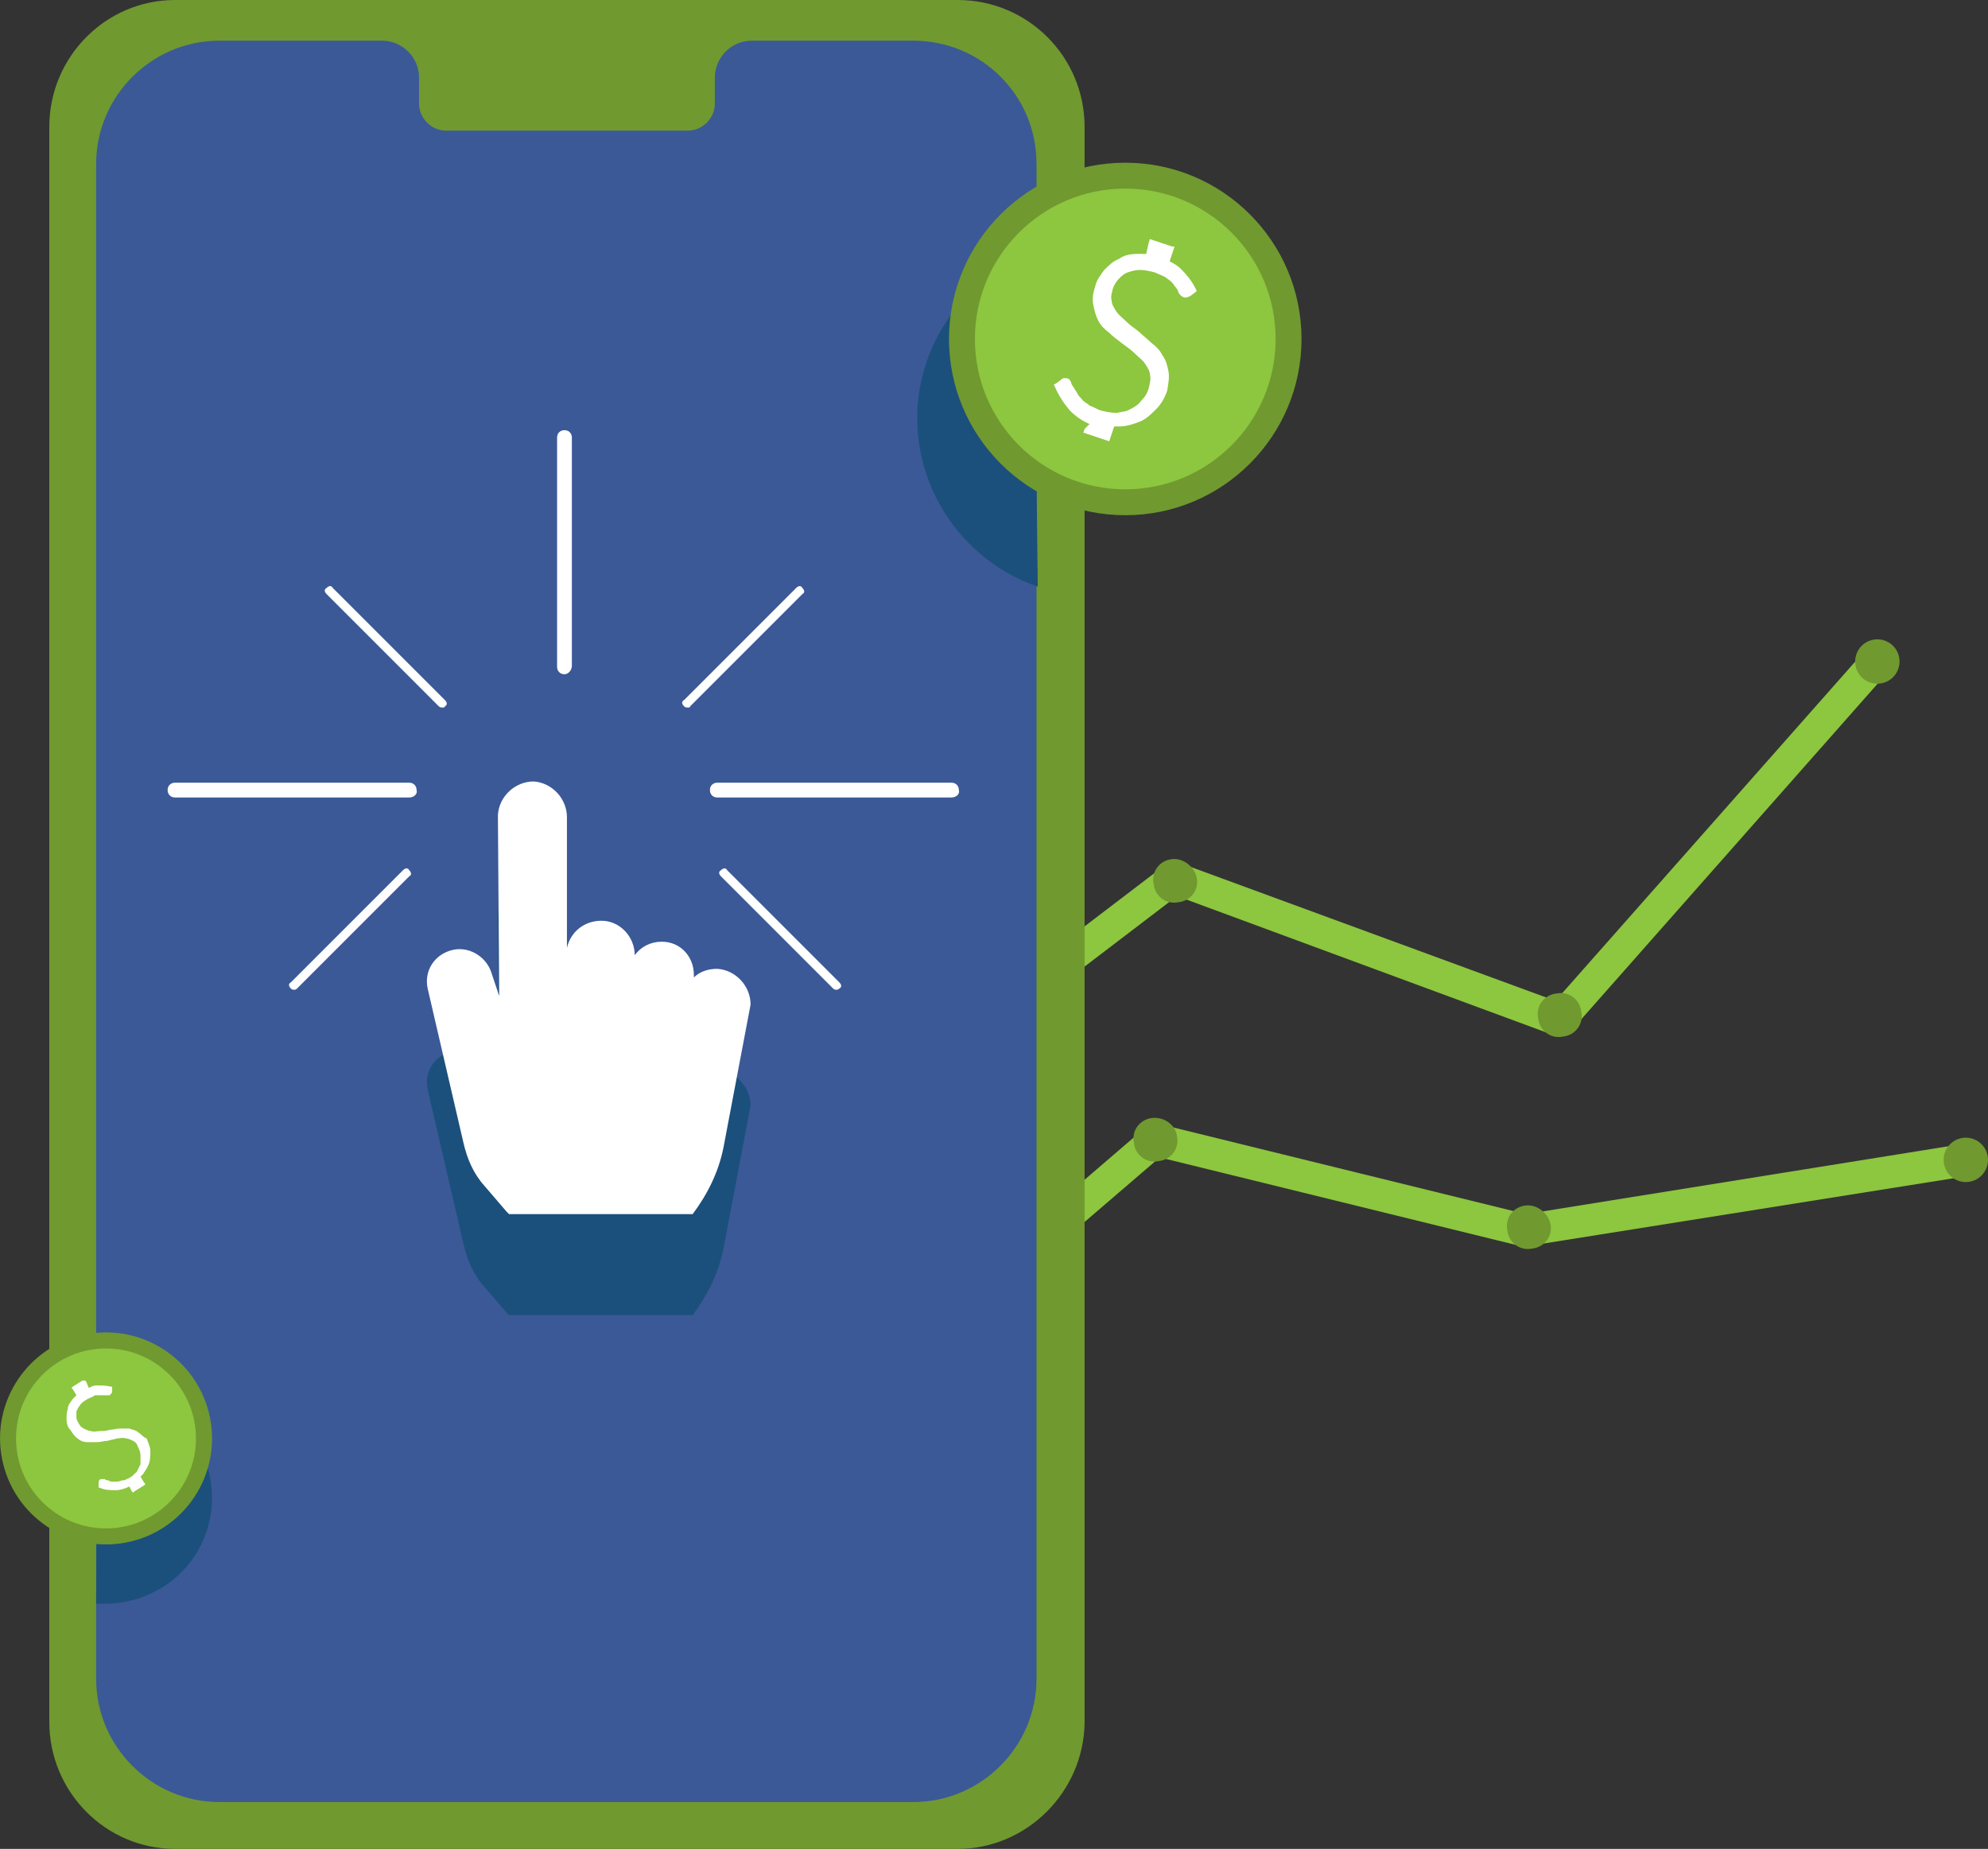 <?xml version="1.0" encoding="utf-8"?>
<!-- Generator: Adobe Illustrator 26.0.1, SVG Export Plug-In . SVG Version: 6.00 Build 0)  -->
<svg version="1.1" id="Isolation_Mode" xmlns="http://www.w3.org/2000/svg" xmlns:xlink="http://www.w3.org/1999/xlink" x="0px"
	 y="0px" viewBox="0 0 161.3 150" style="enable-background:new 0 0 161.3 150;" xml:space="preserve">
<rect x="0" y="0" width="161.3" height="150" fill="#333333" stroke="none"/>
<g>
	<g>
		<g>
			<path style="fill:#8DC63F;" d="M10.7,123.9c-0.2,0-0.4-0.1-0.6-0.2c-0.6-0.4-0.8-1.1-0.5-1.8L30.5,85c0.3-0.5,0.9-0.8,1.5-0.6
				l32.2,8.9l30.3-23.1c0.4-0.3,0.8-0.3,1.2-0.2l30.5,11.2l25.1-28.4c0.5-0.5,1.3-0.6,1.8-0.1c0.5,0.5,0.6,1.3,0.1,1.8l-25.7,29.1
				c-0.4,0.4-0.9,0.5-1.4,0.4L95.5,72.7L65.2,95.8c-0.3,0.2-0.7,0.3-1.1,0.2l-31.9-8.8l-20.4,36C11.6,123.6,11.1,123.9,10.7,123.9z"
				/>
		</g>
		<g>
			<path style="fill:#8DC63F;" d="M40,117.4c-0.2,0-0.3,0-0.5-0.1L8.2,104.2c-0.7-0.3-1-1-0.7-1.7c0.3-0.7,1-1,1.7-0.7l31.1,13
				l28.4-2.5l24.2-20.8c0.3-0.3,0.7-0.4,1.2-0.3l29.7,7.3l35.5-5.7c0.7-0.1,1.4,0.4,1.5,1.1c0.1,0.7-0.4,1.4-1.1,1.5l-35.8,5.7
				c-0.2,0-0.3,0-0.5,0l-29.3-7.2l-24,20.6c-0.2,0.2-0.5,0.3-0.7,0.3l-29.2,2.5C40.1,117.4,40.1,117.4,40,117.4z"/>
		</g>
		<g>
			<path style="fill:#709930;" d="M95.5,92.2c0.2,1-0.5,1.9-1.5,2c-1,0.2-1.9-0.5-2-1.5c-0.2-1,0.5-1.9,1.5-2
				C94.5,90.6,95.4,91.3,95.5,92.2z"/>
			
				<ellipse transform="matrix(2.668734e-02 -1 1 2.668734e-02 -94.52 108.874)" style="fill:#709930;" cx="8.6" cy="103" rx="1.8" ry="1.8"/>
			<path style="fill:#709930;" d="M41.9,116c0.2,1-0.5,1.9-1.5,2c-1,0.2-1.9-0.5-2-1.5c-0.2-1,0.5-1.9,1.5-2
				C40.8,114.3,41.8,115,41.9,116z"/>
			<path style="fill:#709930;" d="M70.5,113.3c0.2,1-0.5,1.9-1.5,2c-1,0.2-1.9-0.5-2-1.5c-0.2-1,0.5-1.9,1.5-2
				C69.5,111.7,70.4,112.4,70.5,113.3z"/>
			<path style="fill:#709930;" d="M125.8,99.3c0.2,1-0.5,1.9-1.5,2c-1,0.2-1.9-0.5-2-1.5c-0.2-1,0.5-1.9,1.5-2
				C124.7,97.7,125.6,98.4,125.8,99.3z"/>
			<circle style="fill:#709930;" cx="159.5" cy="94.1" r="1.8"/>
		</g>
		<g>
			<path style="fill:#709930;" d="M97.1,71.2c0.2,1-0.5,1.9-1.5,2c-1,0.2-1.9-0.5-2-1.5c-0.2-1,0.5-1.9,1.5-2
				C96,69.6,96.9,70.3,97.1,71.2z"/>
			<path style="fill:#709930;" d="M12.4,122.3c0.2,1-0.5,1.9-1.5,2s-1.9-0.5-2-1.5c-0.2-1,0.5-1.9,1.5-2
				C11.4,120.7,12.3,121.3,12.4,122.3z"/>
			<path style="fill:#709930;" d="M33.7,85.8c0.2,1-0.5,1.9-1.5,2c-1,0.2-1.9-0.5-2-1.5c-0.2-1,0.5-1.9,1.5-2
				C32.6,84.1,33.5,84.8,33.7,85.8z"/>
			<path style="fill:#709930;" d="M65.8,94.2c0.2,1-0.5,1.9-1.5,2c-1,0.2-1.9-0.5-2-1.5c-0.2-1,0.5-1.9,1.5-2
				C64.7,92.5,65.6,93.2,65.8,94.2z"/>
			<path style="fill:#709930;" d="M128.3,82.1c0.2,1-0.5,1.9-1.5,2c-1,0.2-1.9-0.5-2-1.5c-0.2-1,0.5-1.9,1.5-2
				C127.3,80.4,128.2,81.1,128.3,82.1z"/>
			
				<ellipse transform="matrix(2.668736e-02 -1 1 2.668736e-02 94.458 204.533)" style="fill:#709930;" cx="152.3" cy="53.8" rx="1.8" ry="1.8"/>
		</g>
	</g>
	<path style="fill:#709930;" d="M77.7,150H14.2C8.6,150,4,145.4,4,139.7V10.3C4,4.6,8.6,0,14.2,0h63.5c5.7,0,10.3,4.6,10.3,10.3
		v129.5C87.9,145.4,83.3,150,77.7,150z"/>
	<path style="fill:#3B5997;" d="M74.1,3.3H61c-1.7,0-3,1.4-3,3v2.1c0,1.2-1,2.2-2.2,2.2H36.2c-1.2,0-2.2-1-2.2-2.2V6.3
		c0-1.7-1.4-3-3-3H17.8c-5.5,0-10,4.5-10,10v122.9c0,5.5,4.5,10,10,10h56.3c5.5,0,10-4.5,10-10V13.3C84.1,7.7,79.6,3.3,74.1,3.3z"/>
	<g>
		<g>
			<g>
				<path style="fill:#FFFFFF;" d="M45.8,54.7c-0.4,0-0.6-0.3-0.6-0.6V35.5c0-0.4,0.3-0.6,0.6-0.6c0.4,0,0.6,0.3,0.6,0.6V54
					C46.4,54.4,46.1,54.7,45.8,54.7z"/>
			</g>
			<g>
				<path style="fill:#FFFFFF;" d="M77.2,64.7h-19c-0.4,0-0.6-0.3-0.6-0.6c0-0.4,0.3-0.6,0.6-0.6h19c0.4,0,0.6,0.3,0.6,0.6
					C77.9,64.4,77.6,64.7,77.2,64.7z"/>
			</g>
			<g>
				<path style="fill:#FFFFFF;" d="M55.8,57.4c-0.1,0-0.2,0-0.3-0.1c-0.2-0.2-0.2-0.4,0-0.5l9.1-9.1c0.2-0.2,0.4-0.2,0.5,0
					c0.2,0.2,0.2,0.4,0,0.5l-9.1,9.1C56,57.4,55.9,57.4,55.8,57.4z"/>
			</g>
			<g>
				<path style="fill:#FFFFFF;" d="M35.9,57.4c-0.1,0-0.2,0-0.3-0.1l-9.1-9.1c-0.2-0.2-0.2-0.4,0-0.5c0.2-0.2,0.4-0.2,0.5,0l9.1,9.1
					c0.2,0.2,0.2,0.4,0,0.5C36.1,57.4,36,57.4,35.9,57.4z"/>
			</g>
			<g>
				<path style="fill:#FFFFFF;" d="M67.9,80.3c-0.1,0-0.2,0-0.3-0.1l-9.1-9.1c-0.2-0.2-0.2-0.4,0-0.5c0.2-0.2,0.4-0.2,0.5,0l9.1,9.1
					c0.2,0.2,0.2,0.4,0,0.5C68.1,80.2,68,80.3,67.9,80.3z"/>
			</g>
			<g>
				<path style="fill:#FFFFFF;" d="M23.9,80.3c-0.1,0-0.2,0-0.3-0.1c-0.2-0.2-0.2-0.4,0-0.5l9.1-9.1c0.2-0.2,0.4-0.2,0.5,0
					c0.2,0.2,0.2,0.4,0,0.5l-9.1,9.1C24.1,80.2,24,80.3,23.9,80.3z"/>
			</g>
			<g>
				<path style="fill:#FFFFFF;" d="M33.2,64.7h-19c-0.4,0-0.6-0.3-0.6-0.6c0-0.4,0.3-0.6,0.6-0.6h19c0.4,0,0.6,0.3,0.6,0.6
					C33.9,64.4,33.6,64.7,33.2,64.7z"/>
			</g>
		</g>
	</g>
	<g>
		<g>
			<path style="fill:#1B507C;" d="M7.9,113c3.2-0.3,6.5,1.3,8.2,4.3c2.3,4.1,0.9,9.4-3.3,11.7c-1.6,0.9-3.4,1.2-5,1.1L7.9,113z"/>
		</g>
		<g>
			
				<ellipse transform="matrix(0.981 -0.194 0.194 0.981 -22.472 3.885)" style="fill:#709930;" cx="8.6" cy="116.7" rx="8.6" ry="8.6"/>
		</g>
		<g>
			<circle style="fill:#8DC63F;" cx="8.6" cy="116.7" r="7.3"/>
		</g>
		<g>
			<path style="fill:#FFFFFF;" d="M11.2,116.2c-0.2-0.2-0.5-0.2-0.7-0.3c-0.3,0-0.5,0-0.8,0c-0.3,0-0.5,0.1-0.8,0.1
				c-0.3,0.1-0.5,0.1-0.8,0.1c-0.2,0-0.5,0.1-0.7,0c-0.2,0-0.4-0.1-0.6-0.2c-0.2-0.1-0.3-0.2-0.4-0.4c-0.1-0.2-0.2-0.3-0.2-0.5
				c0-0.2,0-0.4,0-0.5c0.1-0.2,0.2-0.4,0.3-0.5c0.1-0.2,0.3-0.3,0.6-0.5c0.2-0.1,0.5-0.2,0.6-0.3c0.2,0,0.4,0,0.5,0
				c0.2,0,0.3,0,0.4,0c0.1,0,0.3,0,0.3,0c0.1-0.1,0.2-0.2,0.2-0.3l0-0.3l0-0.1l-0.1,0c-0.4-0.1-0.8-0.1-1.2-0.1
				c-0.2,0-0.4,0.1-0.6,0.2L7,112.1l-0.1-0.1L6.7,112l-0.8,0.5l-0.1,0.1l0.1,0.1l0.3,0.5c-0.1,0.1-0.2,0.2-0.3,0.3
				c-0.2,0.3-0.4,0.5-0.4,0.8c-0.1,0.3-0.1,0.6-0.1,0.9c0,0.3,0.1,0.6,0.3,0.8c0.2,0.3,0.4,0.6,0.6,0.7c0.2,0.2,0.5,0.3,0.8,0.3
				c0.3,0,0.5,0,0.8,0c0.3,0,0.5-0.1,0.8-0.1c0.3-0.1,0.5-0.1,0.8-0.2c0.2,0,0.5-0.1,0.7,0c0.2,0,0.4,0.1,0.6,0.2
				c0.2,0.1,0.3,0.2,0.4,0.5c0.1,0.2,0.2,0.4,0.2,0.7c0,0.2,0,0.4,0,0.7c-0.1,0.2-0.2,0.4-0.3,0.6c-0.2,0.2-0.4,0.4-0.6,0.5
				c-0.2,0.1-0.4,0.2-0.5,0.2c-0.2,0-0.3,0.1-0.5,0.1c-0.1,0-0.3,0-0.4,0c-0.1,0-0.2,0-0.3-0.1c-0.1,0-0.2,0-0.3-0.1
				c-0.1,0-0.2,0-0.3,0c-0.1,0-0.2,0.1-0.2,0.3l0,0l0,0l0,0.3l0,0.1l0.1,0c0.4,0.2,0.9,0.2,1.3,0.2c0.3,0,0.7-0.1,1.1-0.3l0.2,0.4
				l0.1,0.1l0.1-0.1l0.8-0.5l0.1-0.1l-0.1-0.1l-0.3-0.5c0.1-0.1,0.1-0.1,0.2-0.2c0.2-0.3,0.4-0.6,0.5-0.9c0.1-0.3,0.1-0.7,0.1-1
				c0-0.3-0.2-0.7-0.3-1C11.6,116.6,11.4,116.3,11.2,116.2z"/>
		</g>
	</g>
	<g>
		<path style="fill:#1B507C;" d="M84.2,47.6c-7.5-2.6-11.6-10.8-9-18.3c1.5-4.3,4.8-7.4,8.7-8.8L84.2,47.6z"/>
	</g>
	<g>
		<g>
			<circle style="fill:#709930;" cx="91.3" cy="27.5" r="14.3"/>
		</g>
		<g>
			<circle style="fill:#8DC63F;" cx="91.3" cy="27.5" r="12.2"/>
		</g>
		<g>
			<path style="fill:#FFFFFF;" d="M94.8,30.1c-0.1-0.5-0.2-0.9-0.5-1.3c-0.2-0.4-0.5-0.7-0.9-1c-0.3-0.3-0.7-0.6-1-0.9
				c-0.4-0.3-0.7-0.5-1-0.8c-0.3-0.3-0.6-0.5-0.8-0.8c-0.2-0.3-0.4-0.6-0.4-0.9c-0.1-0.3,0-0.6,0.1-1c0.1-0.3,0.3-0.6,0.5-0.8
				c0.2-0.2,0.4-0.4,0.7-0.5c0.3-0.1,0.6-0.2,1-0.2c0.4,0,0.8,0.1,1.2,0.2c0.4,0.2,0.8,0.3,1,0.5c0.3,0.2,0.5,0.4,0.6,0.6
				c0.2,0.2,0.3,0.4,0.3,0.5c0.1,0.2,0.2,0.3,0.4,0.4c0.2,0.1,0.4,0,0.6-0.1l0.4-0.3l0.1-0.1L97,23.4c-0.3-0.6-0.7-1.1-1.2-1.6
				c-0.2-0.2-0.5-0.4-0.9-0.6l0.3-0.9l0.1-0.3L95.1,20l-1.5-0.5l-0.3-0.1l-0.1,0.3L93,20.6c-0.2,0-0.5,0-0.7,0
				c-0.6,0-1.1,0.1-1.5,0.4c-0.5,0.2-0.8,0.5-1.2,0.9c-0.3,0.4-0.6,0.8-0.7,1.2c-0.2,0.6-0.3,1.1-0.2,1.6c0.1,0.5,0.2,0.9,0.4,1.3
				c0.2,0.4,0.5,0.7,0.9,1c0.3,0.3,0.7,0.6,1.1,0.9c0.4,0.3,0.7,0.5,1,0.8c0.3,0.3,0.6,0.5,0.8,0.8c0.2,0.3,0.4,0.6,0.4,0.9
				c0.1,0.3,0,0.7-0.1,1.1c-0.1,0.4-0.3,0.7-0.6,1c-0.2,0.3-0.5,0.5-0.9,0.7c-0.3,0.2-0.7,0.2-1.1,0.3c-0.4,0-0.9-0.1-1.3-0.2
				c-0.3-0.1-0.6-0.3-0.9-0.4c-0.2-0.2-0.5-0.3-0.6-0.5c-0.2-0.2-0.3-0.3-0.4-0.5c-0.1-0.2-0.2-0.3-0.3-0.5
				c-0.1-0.1-0.2-0.3-0.2-0.4c-0.1-0.2-0.2-0.3-0.3-0.3c-0.1,0-0.3-0.1-0.5,0.1l0,0l0,0l-0.4,0.3l-0.2,0.1l0.1,0.2
				c0.3,0.7,0.7,1.3,1.2,1.9c0.4,0.4,0.9,0.8,1.6,1.1L88,34.8l-0.1,0.3l0.3,0.1l1.5,0.5l0.3,0.1l0.1-0.3l0.3-0.9c0.2,0,0.3,0,0.4,0
				c0.6,0,1.2-0.2,1.7-0.4c0.5-0.2,0.9-0.6,1.3-1c0.4-0.4,0.7-0.9,0.9-1.5C94.8,31.1,94.9,30.6,94.8,30.1z"/>
		</g>
	</g>
	<path style="fill:#1B507C;" d="M56.2,106.7L56.2,106.7c1.2-1.6,2.1-3.4,2.5-5.4l2.2-11.6c0-1.5-1.2-2.8-2.7-2.9
		c-0.7,0-1.4,0.2-1.9,0.7l0-0.2c0-1.5-1.1-2.7-2.6-2.7c-0.9,0-1.7,0.4-2.2,1.1c0-1.5-1.2-2.8-2.7-2.8c-1.4,0-2.5,0.9-2.8,2.2l0-10.6
		c0-1.5-1.2-2.8-2.7-2.9c-1.5,0-2.8,1.2-2.9,2.7c0,0.1,0,0.1,0,0.2l0.1,14.2l0,0.3l-0.6-1.8c-0.4-1.4-1.9-2.3-3.3-1.9
		c-1.4,0.4-2.2,1.7-1.9,3.1l2.9,12.5c0.3,1.3,0.8,2.5,1.7,3.5l1.8,2.1c0.1,0.1,0.1,0.1,0.2,0.2L56.2,106.7z"/>
	<path style="fill:#FFFFFF;" d="M56.2,98.5L56.2,98.5c1.2-1.6,2.1-3.4,2.5-5.4l2.2-11.6c0-1.5-1.2-2.8-2.7-2.9
		c-0.7,0-1.4,0.2-1.9,0.7l0-0.2c0-1.5-1.1-2.7-2.6-2.7c-0.9,0-1.7,0.4-2.2,1.1c0-1.5-1.2-2.8-2.7-2.8c-1.4,0-2.5,0.9-2.8,2.2l0-10.6
		c0-1.5-1.2-2.8-2.7-2.9c-1.5,0-2.8,1.2-2.9,2.7c0,0.1,0,0.1,0,0.2l0.1,14.2l0,0.3l-0.6-1.8c-0.4-1.4-1.9-2.3-3.3-1.9
		c-1.4,0.4-2.2,1.7-1.9,3.1l2.9,12.5c0.3,1.3,0.8,2.5,1.7,3.5l1.8,2.1c0.1,0.1,0.1,0.1,0.2,0.2L56.2,98.5z"/>
</g>
</svg>
